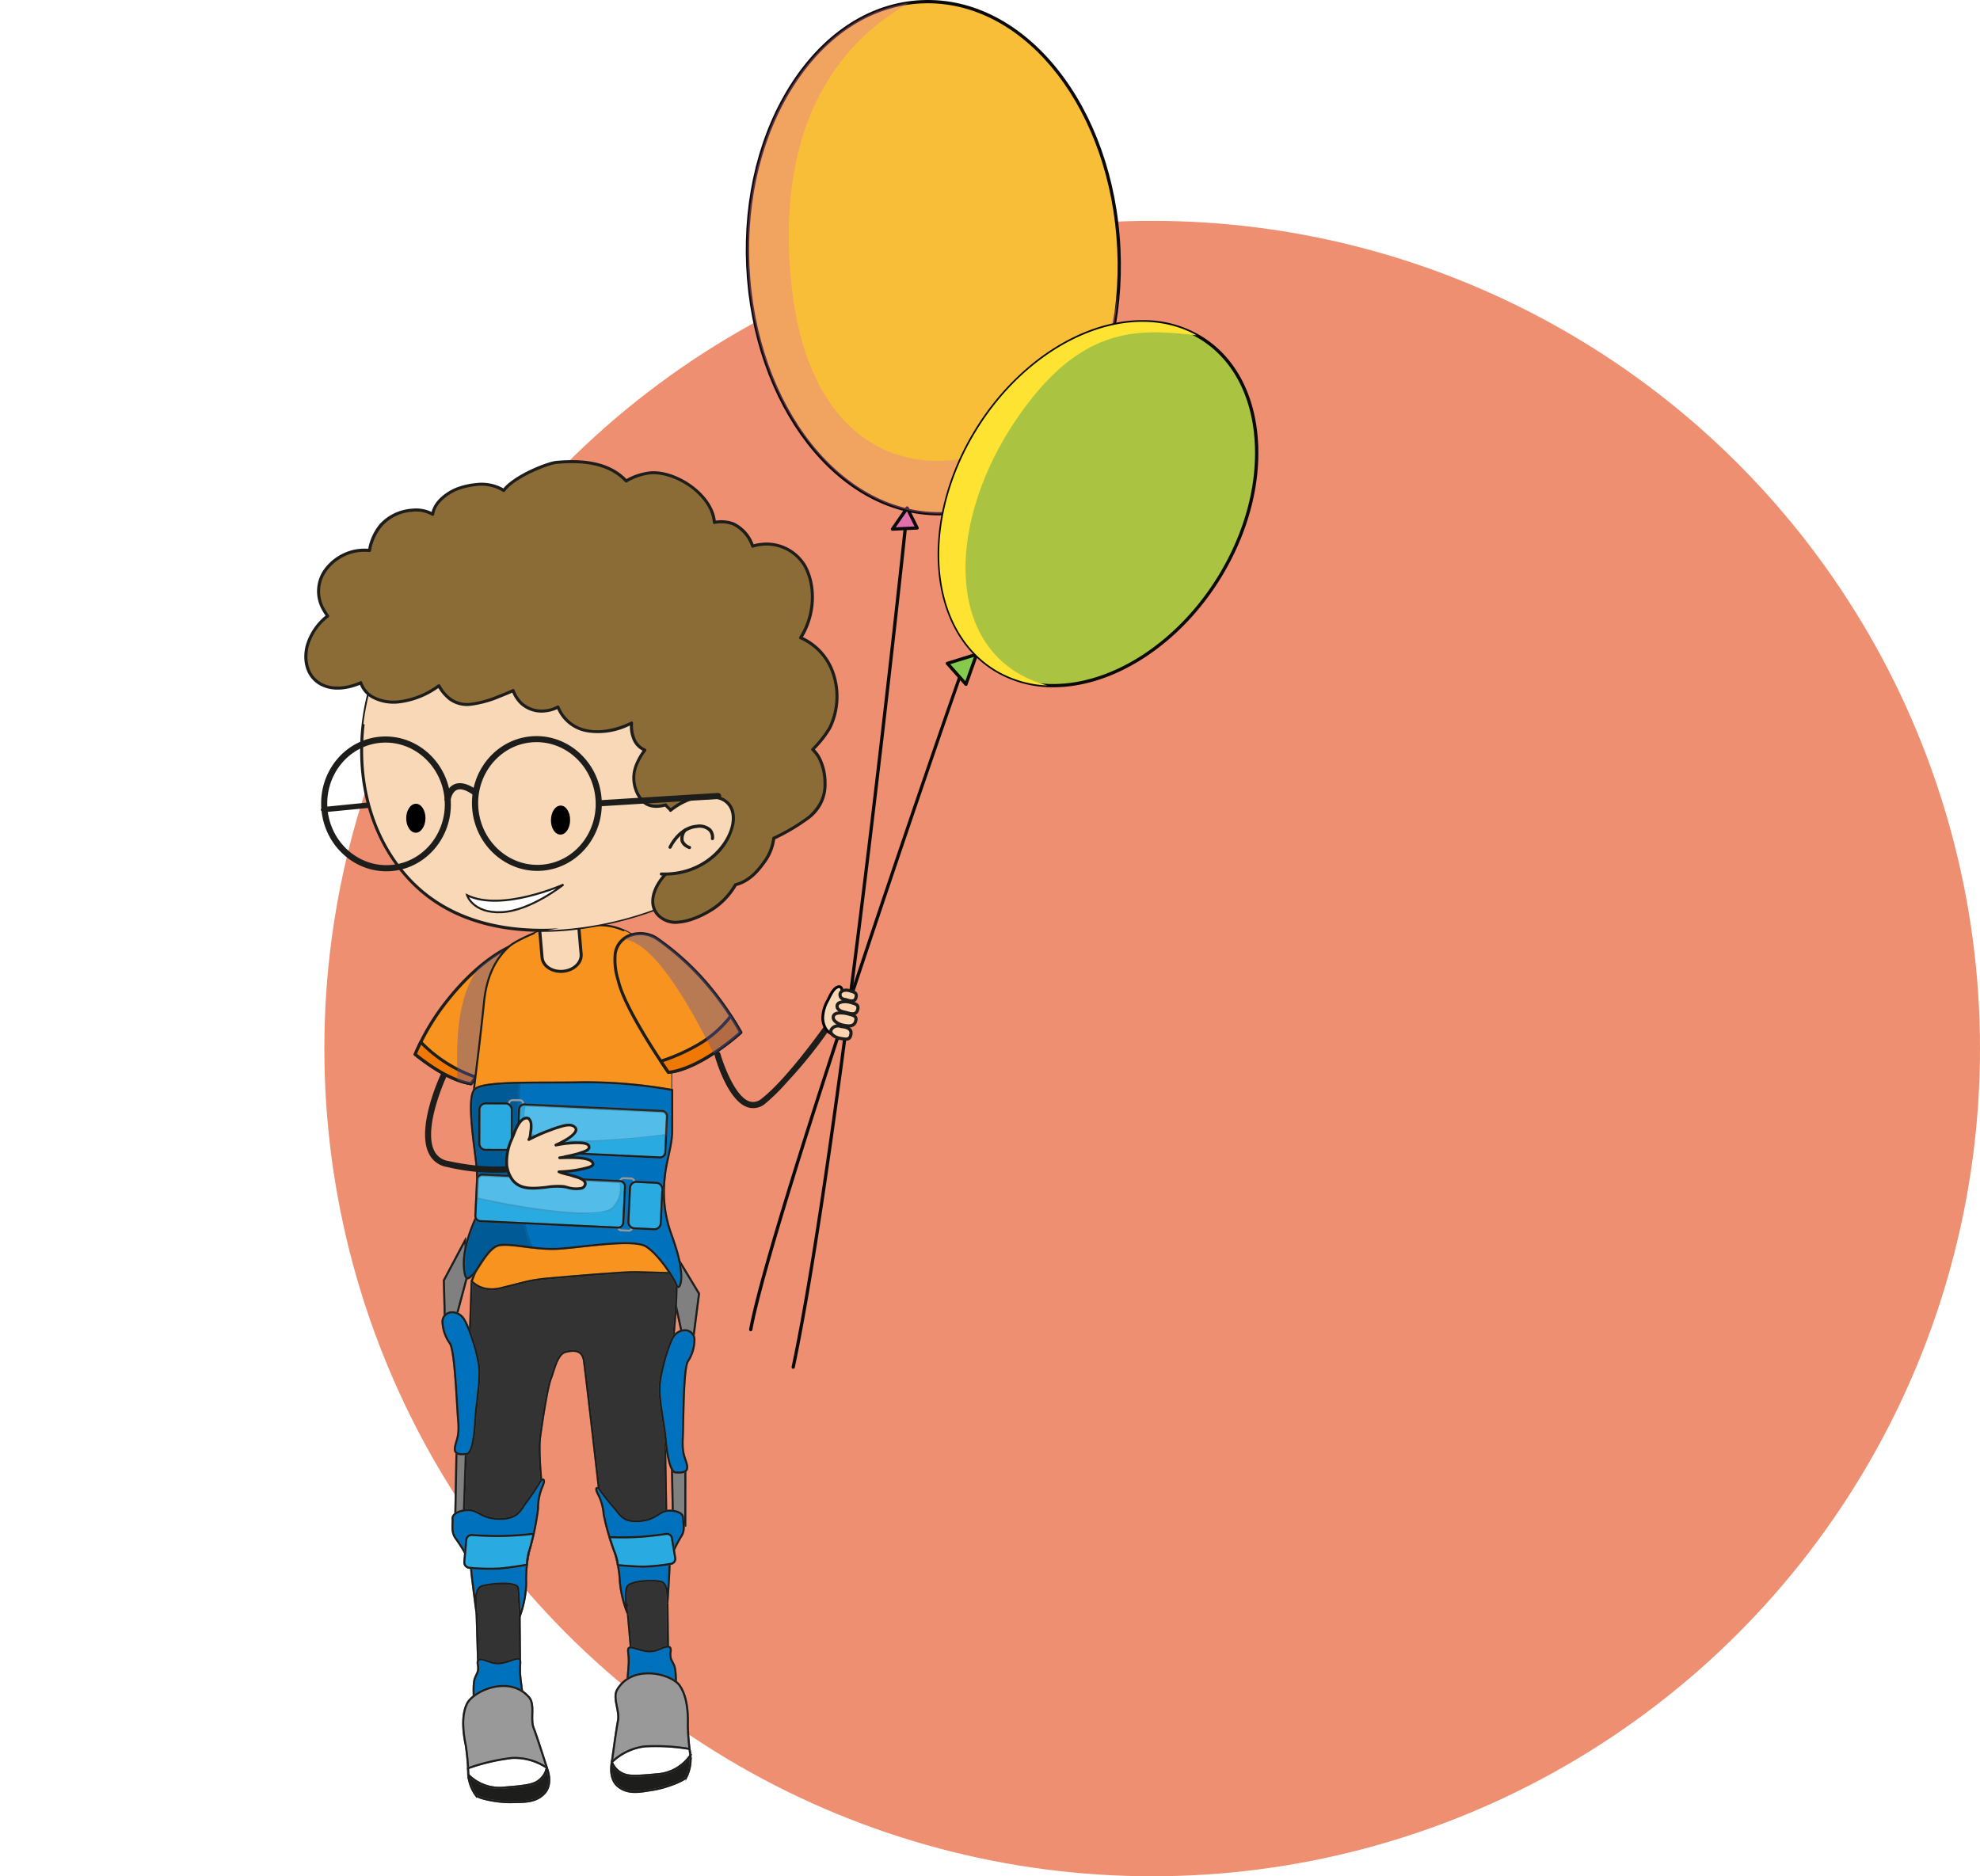 <?xml version="1.0" encoding="UTF-8"?>
<svg xmlns="http://www.w3.org/2000/svg" xmlns:xlink="http://www.w3.org/1999/xlink" width="497.5" height="471.5" viewBox="0 0 497.5 471.5">
  <defs>
    <clipPath id="clip-path">
      <rect id="Rechteck_3194" data-name="Rechteck 3194" width="128.788" height="343.964" fill="none"></rect>
    </clipPath>
    <clipPath id="clip-path-3">
      <rect id="Rechteck_3191" data-name="Rechteck 3191" width="93.165" height="128.362" fill="none"></rect>
    </clipPath>
    <clipPath id="clip-path-4">
      <rect id="Rechteck_3192" data-name="Rechteck 3192" width="64.652" height="91.371" fill="none"></rect>
    </clipPath>
    <clipPath id="clip-path-5">
      <rect id="Rechteck_2713" data-name="Rechteck 2713" width="20.351" height="33.461" fill="none"></rect>
    </clipPath>
    <clipPath id="clip-path-6">
      <rect id="Rechteck_2714" data-name="Rechteck 2714" width="32.214" height="82.002" fill="none"></rect>
    </clipPath>
    <clipPath id="clip-path-7">
      <rect id="Rechteck_2715" data-name="Rechteck 2715" width="108.638" height="106.663" fill="none"></rect>
    </clipPath>
    <clipPath id="clip-path-8">
      <rect id="Rechteck_2716" data-name="Rechteck 2716" width="22.327" height="18.681" fill="none"></rect>
    </clipPath>
    <clipPath id="clip-path-9">
      <rect id="Rechteck_2717" data-name="Rechteck 2717" width="18.609" height="48.684" fill="none" stroke="#707070" stroke-width="0.5"></rect>
    </clipPath>
    <clipPath id="clip-path-10">
      <rect id="Rechteck_2718" data-name="Rechteck 2718" width="35.837" height="10.709" fill="none" stroke="#707070" stroke-width="0.5"></rect>
    </clipPath>
    <clipPath id="clip-path-11">
      <rect id="Rechteck_2719" data-name="Rechteck 2719" width="36.206" height="11.859" fill="none" stroke="#707070" stroke-width="0.5"></rect>
    </clipPath>
    <clipPath id="clip-path-12">
      <rect id="Rechteck_2720" data-name="Rechteck 2720" width="27.252" height="31.628" fill="none"></rect>
    </clipPath>
  </defs>
  <g id="Gruppe_10204" data-name="Gruppe 10204" transform="translate(-1042.5 -1492.5)">
    <circle id="Ellipse_353" data-name="Ellipse 353" cx="208" cy="208" r="208" transform="translate(1124 1548)" fill="#ed8f70"></circle>
    <g id="Gruppe_8162" data-name="Gruppe 8162" transform="translate(22077 5254.633)">
      <g id="Gruppe_8156" data-name="Gruppe 8156" transform="translate(-654.497 32.867)">
        <g id="Gruppe_8153" data-name="Gruppe 8153" transform="translate(-20192.613 -3795)" clip-path="url(#clip-path)">
          <g id="Gruppe_8152" data-name="Gruppe 8152">
            <g id="Gruppe_8151" data-name="Gruppe 8151" clip-path="url(#clip-path)">
              <path id="Pfad_7489" data-name="Pfad 7489" d="M164.276,456.037a.392.392,0,0,0,.381-.324c11.743-55.361,28.37-212.226,28.38-212.886a.411.411,0,0,0-.417-.407.384.384,0,0,0-.416.407c0,.656-16.627,157.437-28.343,212.722a.405.405,0,0,0,.308.484,1.06,1.06,0,0,0,.109,0" transform="translate(-152.347 -112.074)" fill="#0a0a0a"></path>
              <path id="Pfad_7490" data-name="Pfad 7490" d="M65.086,67.25c1.657,35.52,23.866,63.354,49.619,62.172s45.269-30.93,43.622-66.445S134.458-.385,108.717.8,63.438,31.726,65.086,67.25" transform="translate(-64.579 -0.352)" fill="#f9be37"></path>
              <path id="Pfad_7491" data-name="Pfad 7491" d="M112.767,129.516c.534,0,1.06-.012,1.6-.036,12.587-.575,24.093-7.868,32.4-20.53,8.294-12.626,12.415-29.083,11.609-46.354C156.716,26.76,134.542-1.18,108.348.038c-12.594.575-24.1,7.867-32.424,20.529-8.284,12.627-12.4,29.078-11.6,46.345,1.63,35.108,22.907,62.6,48.44,62.6M109.943.82c25.088,0,46,27.149,47.616,61.817.8,17.1-3.278,33.383-11.472,45.861-8.166,12.436-19.45,19.593-31.752,20.164-25.76,1.158-47.536-26.4-49.184-61.786-.8-17.091,3.278-33.378,11.472-45.855C84.78,8.584,96.07,1.418,108.384.856,108.9.834,109.417.82,109.943.82" transform="translate(-64.227 0)" fill="#0a0a0a"></path>
              <path id="Pfad_7492" data-name="Pfad 7492" d="M163.136,237.436l2.51,5.016-6.194.282Z" transform="translate(-122.592 -109.771)" fill="#e270ad"></path>
              <path id="Pfad_7493" data-name="Pfad 7493" d="M159.1,242.794a.042.042,0,0,0,.018-.005l6.194-.285a.4.4,0,0,0,.344-.594l-2.507-5.014a.394.394,0,0,0-.328-.228.447.447,0,0,0-.38.176l-3.675,5.3a.414.414,0,0,0,.334.652m5.541-1.079-4.726.209,2.817-4.039Z" transform="translate(-122.243 -109.416)" fill="#0a0a0a"></path>
              <g id="Gruppe_8147" data-name="Gruppe 8147" transform="translate(0.41 0.744)" opacity="0.35" style="mix-blend-mode: multiply;isolation: isolate">
                <g id="Gruppe_8146" data-name="Gruppe 8146">
                  <g id="Gruppe_8145" data-name="Gruppe 8145" clip-path="url(#clip-path-3)">
                    <path id="Pfad_7494" data-name="Pfad 7494" d="M106.114,1.383C91.049,9.843,71.98,29.189,76.572,72.372c7.279,68.727,75.566,47.411,82.085,1.761-2.325,30.522-20.389,54.515-43.45,55.575-25.752,1.182-47.961-26.652-49.618-62.172C64,33.454,81.923,4.7,106.114,1.383" transform="translate(-65.492 -1.383)" fill="#e270ad"></path>
                  </g>
                </g>
              </g>
              <path id="Pfad_7495" data-name="Pfad 7495" d="M136.808,477.333A.422.422,0,0,0,137.2,477c5.123-28.175,53.42-166.992,53.746-167.473a.411.411,0,0,0-.681-.46c-.334.475-48.723,139.448-53.88,167.779a.405.405,0,0,0,.339.479.238.238,0,0,0,.089.01" transform="translate(-135.549 -142.803)" fill="#0a0a0a"></path>
              <path id="Pfad_7496" data-name="Pfad 7496" d="M10.176,177.614c-14.2,23.085-12.054,50.078,4.782,60.3s42-.236,56.2-23.317,12.054-50.078-4.789-60.287-42,.227-56.2,23.308" transform="translate(47.818 -69.527)" fill="#aac341"></path>
              <path id="Pfad_7497" data-name="Pfad 7497" d="M29.175,241.874c15.257-.046,31.732-10.811,41.948-27.426,6.909-11.239,10.214-23.745,9.31-35.221-.929-11.509-5.976-20.613-14.239-25.627a28,28,0,0,0-14.815-3.983c-15.265.046-31.738,10.812-41.947,27.423-14.3,23.246-12.09,50.545,4.918,60.857a28.01,28.01,0,0,0,14.825,3.977m22.207-91.433A27.159,27.159,0,0,1,65.765,154.3c8.037,4.865,12.944,13.746,13.836,25,.9,11.3-2.365,23.639-9.177,34.728C60.342,230.4,44.157,241.009,29.173,241.054a27.181,27.181,0,0,1-14.391-3.859c-16.618-10.073-18.707-36.862-4.653-59.722,10.064-16.377,26.258-26.987,41.252-27.032" transform="translate(48.208 -69.17)" fill="#0a0a0a"></path>
              <path id="Pfad_7498" data-name="Pfad 7498" d="M139.023,305.815l-2.666,7.514-4.671-5.242Z" transform="translate(-81.04 -141.384)" fill="#85ca4d"></path>
              <path id="Pfad_7499" data-name="Pfad 7499" d="M136,313.387c.027,0,.054,0,.082,0a.409.409,0,0,0,.306-.268l2.667-7.518a.405.405,0,0,0-.093-.422.417.417,0,0,0-.416-.107l-7.336,2.276a.43.43,0,0,0-.281.283.423.423,0,0,0,.092.383l4.671,5.242a.419.419,0,0,0,.308.134m2-7.291-2.154,6.087-3.779-4.244Z" transform="translate(-80.681 -141.029)" fill="#0a0a0a"></path>
              <g id="Gruppe_8150" data-name="Gruppe 8150" transform="translate(48.602 80.871)" style="mix-blend-mode: multiply;isolation: isolate">
                <g id="Gruppe_8149" data-name="Gruppe 8149">
                  <g id="Gruppe_8148" data-name="Gruppe 8148" clip-path="url(#clip-path-4)">
                    <path id="Pfad_7500" data-name="Pfad 7500" d="M38.283,177.622c13.938-22.669,38.435-33.122,55.26-23.833-13.379-1.467-26.846-2.605-41.629,16.147-21.9,27.767-23.193,64.382,4.11,71.841a27.334,27.334,0,0,1-12.959-3.858c-16.836-10.218-18.981-37.21-4.782-60.3" transform="translate(-28.891 -150.406)" fill="#ffe332"></path>
                  </g>
                </g>
              </g>
            </g>
          </g>
        </g>
        <path id="Pfad_5393" data-name="Pfad 5393" d="M80.043,340.441c-6.418,2.414-12.332,7.329-16.764,12.014a58.451,58.451,0,0,0-9.292,12.858c3.247,3.138,8.4,7.383,13.341,8.59,0,0,12.441-13.758,15.238-21.074a18.232,18.232,0,0,0,1.722-6.726,5.811,5.811,0,0,0-4.245-5.661" transform="matrix(0.996, -0.087, 0.087, 0.996, -20361.238, -3889.203)" fill="#f7931e"></path>
        <path id="Pfad_5394" data-name="Pfad 5394" d="M66.528,373.574c-4.993-1.218-10.072-5.4-13.538-8.7a.351.351,0,0,1-.034-.46A57.507,57.507,0,0,1,62.281,351.5c3.884-4.1,9.973-9.5,16.906-12.123a.335.335,0,0,1,.253,0,6.139,6.139,0,0,1,4.508,6.023,17.573,17.573,0,0,1-1.6,6.5l-.142.373c-2.8,7.3-14.789,20.614-15.3,21.173-.034.044-.11.077-.143.11a1.055,1.055,0,0,1-.23.023m-3.676-21.559a58.591,58.591,0,0,0-9.105,12.507c3.313,3.138,8.074,7.021,12.748,8.228,1.415-1.612,12.419-14.032,15-20.768l.154-.363a17.175,17.175,0,0,0,1.536-6.22,5.428,5.428,0,0,0-3.819-5.266c-6.78,2.59-12.726,7.888-16.511,11.881" transform="matrix(0.996, -0.087, 0.087, 0.996, -20360.469, -3888.565)" fill="#1d1d1b"></path>
        <path id="Pfad_5395" data-name="Pfad 5395" d="M55.677,402.309c-.593.976-1.164,1.932-1.69,2.94,3.247,3.138,8.4,7.383,13.341,8.59,0,0,.526-.6,1.371-1.535a35.143,35.143,0,0,1-13.022-9.994" transform="matrix(0.996, -0.087, 0.087, 0.996, -20364.719, -3928.988)" fill="#ef7904"></path>
        <path id="Pfad_5396" data-name="Pfad 5396" d="M66.528,413.525c-4.993-1.218-10.072-5.4-13.539-8.7a.351.351,0,0,1-.034-.461c.582-1.1,1.174-2.139,1.68-2.929a.321.321,0,0,1,.307-.187.326.326,0,0,1,.318.143,34.359,34.359,0,0,0,12.847,9.84.475.475,0,0,1,.263.264.429.429,0,0,1-.109.362c-.835.966-1.361,1.536-1.361,1.536-.034.044-.11.078-.143.11a1.052,1.052,0,0,1-.23.023M55,402.291c-.384.636-.823,1.393-1.25,2.183,3.313,3.138,8.074,7.021,12.747,8.228.165-.186.461-.527.856-.976A35.429,35.429,0,0,1,55,402.291" transform="matrix(0.996, -0.087, 0.087, 0.996, -20363.949, -3928.364)" fill="#1d1d1b"></path>
        <g id="Gruppe_6925" data-name="Gruppe 6925" transform="matrix(0.996, -0.087, 0.087, 0.996, -20267.871, -3555.63)" opacity="0.4" style="mix-blend-mode: multiply;isolation: isolate">
          <g id="Gruppe_6924" data-name="Gruppe 6924">
            <g id="Gruppe_6923" data-name="Gruppe 6923" clip-path="url(#clip-path-5)">
              <path id="Pfad_5397" data-name="Pfad 5397" d="M98.162,340.441a37.186,37.186,0,0,0-8.667,4.85c-5.935,7.263-6.856,17.849-7.438,27.34a17.738,17.738,0,0,0,3.39,1.272s12.441-13.758,15.238-21.074a18.232,18.232,0,0,0,1.722-6.726,5.811,5.811,0,0,0-4.245-5.661" transform="translate(-82.057 -340.441)" fill="#5755a1"></path>
            </g>
          </g>
        </g>
        <path id="Pfad_5398" data-name="Pfad 5398" d="M112.734,328.7c-1.931.581-6.363,2.007-8.009,3.214-4.388,3.193-6.593,8.064-7.625,13.484-2.94,15.4-5.2,24.12-4.729,24.34,0,0,25.163,16.033,49.135,7.311,0-4.607,3.878-21.459-2.749-41.087-1.536-4.508-7.065-6.791-9.906-7.164-2.535-.362-7.669-1.58-10.159-1.262a39.968,39.968,0,0,0-5.957,1.164" transform="matrix(0.996, -0.087, 0.087, 0.996, -20385.152, -3878.712)" fill="#f7931e" stroke="#1d1d1b" stroke-width="0.5"></path>
        <path id="Pfad_5399" data-name="Pfad 5399" d="M112.734,328.7c-1.931.581-6.363,2.007-8.009,3.214-4.388,3.193-6.593,8.064-7.625,13.484-2.94,15.4-5.2,24.12-4.729,24.34,0,0,25.163,16.033,49.135,7.311,0-4.607,3.878-21.459-2.749-41.087-1.536-4.508-7.065-6.791-9.906-7.164-2.535-.362-7.669-1.58-10.159-1.262A39.968,39.968,0,0,0,112.734,328.7Z" transform="matrix(0.996, -0.087, 0.087, 0.996, -20385.152, -3878.712)" fill="none"></path>
        <g id="Gruppe_6928" data-name="Gruppe 6928" transform="matrix(0.996, -0.087, 0.087, 0.996, -20246.32, -3562.462)" style="mix-blend-mode: multiply;isolation: isolate">
          <g id="Gruppe_6927" data-name="Gruppe 6927">
            <g id="Gruppe_6926" data-name="Gruppe 6926" clip-path="url(#clip-path-6)">
              <path id="Pfad_5400" data-name="Pfad 5400" d="M145.407,329.493c-.845,4.509.669,16.3,9,10.949,4.279-2.732,6.123-6.572,5.75-12.167-2.525-.461-5.574-1.032-7.318-.768a40.01,40.01,0,0,0-5.957,1.164c-.384.109-.91.284-1.469.471Z" transform="translate(-144.882 -327.121)" fill="#f7931e"></path>
              <path id="Pfad_5401" data-name="Pfad 5401" d="M145.407,329.493c-.845,4.509.669,16.3,9,10.949,4.279-2.732,6.123-6.572,5.75-12.167-2.525-.461-5.574-1.032-7.318-.768a40.01,40.01,0,0,0-5.957,1.164c-.384.109-.91.284-1.469.471Z" transform="translate(-144.882 -327.121)" fill="none"></path>
              <path id="Pfad_5402" data-name="Pfad 5402" d="M186.141,341.428a10.525,10.525,0,0,0-5.046-5.474c-7.263,8.086-4.367,23.577-5.08,33.451-1.041,15.1-5.189,30.345-10.3,44.893,6.955.219,15.968-29.139,23.177-31.784,0-4.607,3.878-21.459-2.749-41.087" transform="translate(-158.123 -332.617)" fill="#f7931e"></path>
              <path id="Pfad_5403" data-name="Pfad 5403" d="M186.141,341.428a10.525,10.525,0,0,0-5.046-5.474c-7.263,8.086-4.367,23.577-5.08,33.451-1.041,15.1-5.189,30.345-10.3,44.893,6.955.219,15.968-29.139,23.177-31.784C188.891,377.908,192.768,361.056,186.141,341.428Z" transform="translate(-158.123 -332.617)" fill="none"></path>
            </g>
          </g>
        </g>
        <path id="Pfad_5404" data-name="Pfad 5404" d="M154.555,321.735c-2.732,0-4.938-1.755-4.938-3.905v-13.8c0-2.14,2.206-3.885,4.938-3.885,2.7,0,4.893,1.745,4.893,3.885v13.8c0,2.15-2.194,3.905-4.893,3.905" transform="matrix(0.996, -0.087, 0.087, 0.996, -20420.469, -3857.91)" fill="#f9d8b7"></path>
        <path id="Pfad_5405" data-name="Pfad 5405" d="M148.536,317.132v-13.8c0-2.348,2.392-4.268,5.321-4.268s5.3,1.92,5.3,4.268v13.8c0,2.358-2.381,4.278-5.3,4.278s-5.321-1.92-5.321-4.278m.767-13.8v13.8c0,1.931,2.041,3.521,4.553,3.521s4.531-1.591,4.531-3.521v-13.8c0-1.954-2.029-3.511-4.531-3.511s-4.553,1.557-4.553,3.511" transform="matrix(0.996, -0.087, 0.087, 0.996, -20419.711, -3857.275)" fill="#1d1d1b"></path>
        <path id="Pfad_5406" data-name="Pfad 5406" d="M3.5,231.168h.021l14.943-.154c.6-.011,1.1-.318,1.1-.714-.034-.351-.495-.658-1.12-.658l-14.964.186c-.615,0-1.086.319-1.086.681.034.373.494.658,1.109.658" transform="matrix(0.996, -0.087, 0.087, 0.996, -20321.828, -3820.856)" fill="#1d1d1b"></path>
        <path id="Pfad_5407" data-name="Pfad 5407" d="M144.106,81.683a42.455,42.455,0,0,1-.867,9.775,53.282,53.282,0,0,1-6.319,16.347c-6.275,10.247-14.153,20.033-25.519,24.115-22.117,8.009-52.694,8.8-67.888-10.709C28.186,101.53,32.751,70.866,51.182,51.7c13.9-14.459,30.959-24.663,51.1-19.988a50.38,50.38,0,0,1,16.259,6.824c14.35,9.709,25.19,25.759,25.563,43.149" transform="matrix(0.996, -0.087, 0.087, 0.996, -20331.129, -3691.043)" fill="#f9d8b7"></path>
        <path id="Pfad_5408" data-name="Pfad 5408" d="M42.521,120.722c-14.976-19.222-11.6-49.974,7.668-70C63.935,36.409,77.54,29.464,91.726,29.464a44.313,44.313,0,0,1,9.961,1.174A51.306,51.306,0,0,1,118.078,37.5c15.48,10.488,25.321,27.12,25.7,43.478a41.751,41.751,0,0,1-.888,9.841,52.2,52.2,0,0,1-6.363,16.445c-5.5,9-13.351,19.88-25.694,24.323A89.713,89.713,0,0,1,81.215,136.9c-11.937,0-28.327-2.8-38.694-16.182m8.217-69.447C31.714,71,28.367,101.324,43.1,120.261c10.247,13.1,26.352,15.874,38.114,15.874a88.692,88.692,0,0,0,29.358-5.277c12.1-4.356,19.9-15.118,25.332-23.982a53.062,53.062,0,0,0,6.253-16.193,41.735,41.735,0,0,0,.867-9.7c-.4-16.094-10.116-32.5-25.388-42.853a49.964,49.964,0,0,0-16.149-6.758,42.4,42.4,0,0,0-9.764-1.13c-13.978,0-27.384,6.856-40.988,21.031" transform="matrix(0.996, -0.087, 0.087, 0.996, -20330.363, -3690.397)" fill="#1d1d1b"></path>
        <g id="Gruppe_6931" data-name="Gruppe 6931" transform="matrix(0.996, -0.087, 0.087, 0.996, -20293.121, -3663.687)" style="mix-blend-mode: multiply;isolation: isolate">
          <g id="Gruppe_6930" data-name="Gruppe 6930">
            <g id="Gruppe_6929" data-name="Gruppe 6929" clip-path="url(#clip-path-7)">
              <path id="Pfad_5409" data-name="Pfad 5409" d="M120.737,38.535a50.379,50.379,0,0,0-16.26-6.824c-20.143-4.675-37.2,5.529-51.1,19.988a61.215,61.215,0,0,0-15.7,29.687c5.212,2.666,14.022-1.13,18.6-3.433a1.2,1.2,0,0,1,1.722.691c2.754,8.295,10.5,5.771,16.753,3.6a1.167,1.167,0,0,1,1.427.8c1.327,4.871,4.97,4.893,8.953,3.983a1.2,1.2,0,0,1,1.437.822c2.008,5.365,6.6,4.783,10.214,8.119A13.111,13.111,0,0,1,100.528,103c1.636,7,2.348,15.556-1.129,22.15a23.128,23.128,0,0,1-16.621,11.531,35.555,35.555,0,0,1-3.6.373,85.822,85.822,0,0,0,34.415-5.134c11.366-4.082,19.243-13.868,25.519-24.115a53.282,53.282,0,0,0,6.319-16.347,42.473,42.473,0,0,0,.867-9.775c-.373-17.39-11.213-33.44-25.563-43.149" transform="translate(-37.675 -30.565)" fill="#f9d8b7"></path>
            </g>
          </g>
        </g>
        <path id="Pfad_5410" data-name="Pfad 5410" d="M130.719,73.544c5.025-8.656,2.5-18.98-5.309-23.2,3.873-4.98,5.134-12.275,2.643-17.86a11.213,11.213,0,0,0-12.517-6.133h-.143a9.649,9.649,0,0,0-4.411-6.034,9.347,9.347,0,0,0-4.608-.746c.11-6.922-8.3-13.571-14.745-13.8a15.331,15.331,0,0,0-6.44,1.513c-.186-.219-.373-.438-.538-.647-4.124-4.7-10.74-5.562-16.587-5.518-2.007,0-10.73,2.479-13.725,5.88C51.355,4.558,47.076,4.569,43.51,5.358c-2.588.56-5.968,2.426-7.1,4.926a4.482,4.482,0,0,0-.406,1.1c-3.292-2.5-9.918-1.69-13.133,1.536A13.167,13.167,0,0,0,19.4,19.062a12.85,12.85,0,0,0-3.183-.2A12.331,12.331,0,0,0,7.668,23.34a9.118,9.118,0,0,0-1.239,9.15,18.18,18.18,0,0,0,1.053,2.063,14.48,14.48,0,0,0-5.771,7.153c-1.317,3.851-.548,8.14,3.28,10.148,2.743,1.459,6.21,1.2,9.348.143a6.418,6.418,0,0,0,2.687,3.84c4.652,3.105,11.377,1.821,16.808-1.361a9.656,9.656,0,0,0,2.447,3.5c3.313,3.083,8.732,1.526,12.507.44,1.2-.362,2.358-.691,3.532-1.13a8.718,8.718,0,0,0,1.722,3.347c2.106,2.49,6.188,3.093,9.106,1.744A9.7,9.7,0,0,0,70.093,69a17.7,17.7,0,0,0,11.137-1.01,8.765,8.765,0,0,0,.109,3.653,5.363,5.363,0,0,0,2.633,3.423,16.41,16.41,0,0,0-2.535,3.708,8.681,8.681,0,0,0,.527,8.481c1.372,2.15,3.719,2.413,6.023,1.985a8.175,8.175,0,0,0,4.564,3.324,5.9,5.9,0,0,0,2.259.22,5.954,5.954,0,0,0-.2.79,14.432,14.432,0,0,0,1.317,8.535,21.216,21.216,0,0,0-8.5,3.653c-3.258,2.436-6.9,7.581-3.357,11.356,3.357,3.51,10.17,1,13.582-.856a18.09,18.09,0,0,0,6.067-5.486c3.269-.527,5.6-2.588,7.68-5.058a12.308,12.308,0,0,0,2.929-5.781,49.531,49.531,0,0,0,9.293-4.454,10.555,10.555,0,0,0,4.74-8.206,14.147,14.147,0,0,0-.9-6.429,8.516,8.516,0,0,0-1.448-2.283,25.267,25.267,0,0,0,4.706-5.024" transform="matrix(0.996, -0.087, 0.087, 0.996, -20308.148, -3673.969)" fill="#8b6c36"></path>
        <path id="Pfad_5411" data-name="Pfad 5411" d="M83.086,116.645a5.222,5.222,0,0,1-1.524-4.312c.263-3.1,2.82-6.012,4.937-7.581a21.234,21.234,0,0,1,8.14-3.632,14.5,14.5,0,0,1-1.119-8.338c.021-.109.054-.219.065-.318a5.936,5.936,0,0,1-1.865-.263,8.5,8.5,0,0,1-4.63-3.248c-2.853.472-4.982-.285-6.188-2.183a9.121,9.121,0,0,1-.527-8.854A15.994,15.994,0,0,1,82.67,74.45a5.5,5.5,0,0,1-2.4-3.445,8.1,8.1,0,0,1-.22-3.138,17.77,17.77,0,0,1-10.784.778,10,10,0,0,1-7.044-6.462,9.534,9.534,0,0,1-3.115.548,7.914,7.914,0,0,1-6.068-2.567,8.9,8.9,0,0,1-1.722-3.105c-.933.352-1.985.658-3.138,1.01l-.076.022a27.815,27.815,0,0,1-7.318,1.35,7.683,7.683,0,0,1-5.5-1.887,11.739,11.739,0,0,1-2.37-3.258,21.377,21.377,0,0,1-10.268,2.984,11.573,11.573,0,0,1-6.561-1.832,6.855,6.855,0,0,1-2.732-3.665c-3.511,1.086-6.835,1.01-9.282-.318C.465,49.589-.9,45.377.6,40.857A15.132,15.132,0,0,1,6.257,33.7a14.327,14.327,0,0,1-.889-1.787A9.511,9.511,0,0,1,6.63,22.392a12.7,12.7,0,0,1,8.82-4.63,13.381,13.381,0,0,1,2.951.132,13.674,13.674,0,0,1,3.457-5.968,12.121,12.121,0,0,1,8.3-3.116,9.167,9.167,0,0,1,4.926,1.251,2.655,2.655,0,0,1,.263-.658c1.206-2.59,4.586-4.542,7.362-5.124A18.841,18.841,0,0,1,46.872,3.8a11.165,11.165,0,0,1,6.692,1.931C56.877,2.4,65.281,0,67.344,0h.362C75.44,0,80.86,1.866,84.217,5.651c.11.153.253.285.363.428a15.705,15.705,0,0,1,6.352-1.4c6.538.219,14.865,6.911,15.1,13.768a9.482,9.482,0,0,1,4.433.823,9.756,9.756,0,0,1,4.52,5.935,11.951,11.951,0,0,1,2.161-.2,11.578,11.578,0,0,1,10.543,6.572c2.4,5.419,1.437,12.726-2.392,17.927a15.381,15.381,0,0,1,7.054,9.248,18.458,18.458,0,0,1-1.985,14.284,26.26,26.26,0,0,1-4.532,4.86,9.654,9.654,0,0,1,1.262,2.085,14.358,14.358,0,0,1,.932,6.626,10.741,10.741,0,0,1-4.893,8.448,51.194,51.194,0,0,1-9.2,4.476,12.884,12.884,0,0,1-2.962,5.738c-1.876,2.205-4.246,4.487-7.724,5.123a18.584,18.584,0,0,1-6.112,5.486c-1.173.636-5.243,2.666-9.05,2.666a6.418,6.418,0,0,1-4.993-1.9M114.9,26l-.142.022a.339.339,0,0,1-.417-.308,9.334,9.334,0,0,0-4.235-5.76,8.774,8.774,0,0,0-4.443-.714.284.284,0,0,1-.285-.1.369.369,0,0,1-.12-.3c.088-6.627-8.009-13.177-14.383-13.418a14.817,14.817,0,0,0-6.243,1.493.409.409,0,0,1-.46-.121c-.175-.208-.362-.438-.548-.636-3.193-3.621-8.4-5.4-15.919-5.4h-.362C65.4.769,56.779,3.248,53.9,6.5a.367.367,0,0,1-.538.065,10.136,10.136,0,0,0-6.495-2.019,18.564,18.564,0,0,0-4.038.483c-2.468.516-5.694,2.348-6.8,4.674a8.547,8.547,0,0,0-.363,1.065.433.433,0,0,1-.263.274.516.516,0,0,1-.34-.055,8.094,8.094,0,0,0-4.9-1.4,10.973,10.973,0,0,0-7.7,2.907,12.578,12.578,0,0,0-3.4,5.946.394.394,0,0,1-.449.285,13.263,13.263,0,0,0-3.094-.186,11.834,11.834,0,0,0-8.251,4.322A8.7,8.7,0,0,0,6.06,31.619c.329.713.659,1.393,1.032,2.03a.37.37,0,0,1-.11.526A13.923,13.923,0,0,0,1.342,41.1C.289,44.246.465,48.69,4.414,50.8c2.348,1.251,5.683,1.284,9.062.11a.566.566,0,0,1,.329,0,.353.353,0,0,1,.175.274A6.136,6.136,0,0,0,16.5,54.822a10.874,10.874,0,0,0,6.144,1.69A20.734,20.734,0,0,0,32.916,53.4a1.04,1.04,0,0,1,.329-.023c.11.023.165.122.241.242a9.168,9.168,0,0,0,2.325,3.347,6.994,6.994,0,0,0,4.97,1.733,26.3,26.3,0,0,0,7.076-1.361l.1-.011c1.306-.384,2.447-.735,3.478-1.13a.39.39,0,0,1,.329.033.4.4,0,0,1,.2.253,8.043,8.043,0,0,0,1.657,3.182A7.228,7.228,0,0,0,59.1,61.975a7.646,7.646,0,0,0,3.159-.669.455.455,0,0,1,.34,0,.527.527,0,0,1,.219.263,9.343,9.343,0,0,0,6.66,6.363c3.061.877,7.1.483,10.894-.988a.33.33,0,0,1,.373.022.5.5,0,0,1,.154.373,8.485,8.485,0,0,0,.132,3.488,4.753,4.753,0,0,0,2.414,3.193.326.326,0,0,1,.175.263.382.382,0,0,1-.066.329,15.82,15.82,0,0,0-2.523,3.632,8.361,8.361,0,0,0,.527,8.118c1.075,1.7,2.984,2.283,5.65,1.777a.361.361,0,0,1,.373.2,7.645,7.645,0,0,0,4.378,3.127,4.947,4.947,0,0,0,2.084.231.329.329,0,0,1,.352.141.363.363,0,0,1,.055.308l-.034.219c-.044.186-.109.4-.153.571a13.9,13.9,0,0,0,1.294,8.272.319.319,0,0,1,.011.34.408.408,0,0,1-.285.23,20.6,20.6,0,0,0-8.361,3.6c-2.139,1.581-4.366,4.356-4.63,7.021a4.778,4.778,0,0,0,1.328,3.741,5.957,5.957,0,0,0,4.454,1.635c3.642,0,7.559-1.953,8.668-2.577a17.748,17.748,0,0,0,5.924-5.343.3.3,0,0,1,.285-.165c3.313-.571,5.606-2.809,7.427-4.926a12.18,12.18,0,0,0,2.842-5.606.331.331,0,0,1,.242-.274,49.934,49.934,0,0,0,9.215-4.432c2.918-2.161,4.432-4.728,4.575-7.9a13.539,13.539,0,0,0-.867-6.253,8.194,8.194,0,0,0-1.4-2.183.533.533,0,0,1-.065-.274.289.289,0,0,1,.132-.264,28.106,28.106,0,0,0,4.641-4.926,17.68,17.68,0,0,0,1.92-13.691,14.554,14.554,0,0,0-7.076-8.985.566.566,0,0,1-.209-.274.589.589,0,0,1,.066-.308c3.9-5.014,4.948-12.2,2.622-17.487a10.841,10.841,0,0,0-9.874-6.144A11.154,11.154,0,0,0,114.9,26" transform="matrix(0.996, -0.087, 0.087, 0.996, -20307.367, -3673.317)" fill="#1d1d1b"></path>
        <path id="Pfad_5412" data-name="Pfad 5412" d="M233.445,264.607c15.853,1.887,24.246-14.559,16.138-17.773-6.407-2.513-12.431,2.029-12.431,2.029s-6.867,5.695-6.757,11.63c0,0-.044,2.3,1.524,3.2Z" transform="matrix(0.996, -0.087, 0.087, 0.996, -20469.367, -3818.596)" fill="#f9d8b7"></path>
        <g id="Gruppe_6934" data-name="Gruppe 6934" transform="matrix(0.996, -0.087, 0.087, 0.996, -20218.406, -3593.537)" style="mix-blend-mode: multiply;isolation: isolate">
          <g id="Gruppe_6933" data-name="Gruppe 6933">
            <g id="Gruppe_6932" data-name="Gruppe 6932" clip-path="url(#clip-path-8)">
              <path id="Pfad_5413" data-name="Pfad 5413" d="M233.445,264.607c15.853,1.887,24.246-14.559,16.138-17.773-6.407-2.513-12.431,2.029-12.431,2.029s-6.867,5.695-6.757,11.63c0,0-.044,2.3,1.524,3.2Z" transform="translate(-230.393 -246.076)" fill="#f9d8b7"></path>
            </g>
          </g>
        </g>
        <path id="Pfad_5414" data-name="Pfad 5414" d="M240.9,264.4a18.815,18.815,0,0,0,10.522-3.138,15.278,15.278,0,0,0,6.3-8.327c.877-3.4-.329-6.079-3.127-7.219-6.517-2.567-12.54,1.909-12.781,2.107a.407.407,0,0,0-.088.548.392.392,0,0,0,.537.044c.066-.022,5.936-4.377,12.046-1.964,2.424.944,3.412,3.292,2.655,6.287-1.262,5.057-8.107,12-18.585,10.74a.373.373,0,0,0-.417.329.363.363,0,0,0,.341.428,21.524,21.524,0,0,0,2.6.165" transform="matrix(0.996, -0.087, 0.087, 0.996, -20474.168, -3817.432)" fill="#1d1d1b"></path>
        <path id="Pfad_5415" data-name="Pfad 5415" d="M245.848,271.053a.373.373,0,0,1-.066-.493c.1-.188,2.776-4.861,7.45-4.861a4.384,4.384,0,0,1,3.543,1.328,3.139,3.139,0,0,1,.527,2.578.412.412,0,0,1-.449.3c-.253-.066-.4-.285-.308-.483a2.424,2.424,0,0,0-.438-1.887,3.45,3.45,0,0,0-2.875-1.009c-4.19,0-6.758,4.377-6.758,4.42a.454.454,0,0,1-.549.154s-.044-.023-.077-.044" transform="matrix(0.996, -0.087, 0.087, 0.996, -20480.328, -3830.353)" fill="#1d1d1b"></path>
        <path id="Pfad_5416" data-name="Pfad 5416" d="M255.407,272.129a2.7,2.7,0,0,1-.845-1.37,3.5,3.5,0,0,1,1.185-3.04.411.411,0,0,1,.57,0,.354.354,0,0,1,0,.538,2.743,2.743,0,0,0-.954,2.348,2.551,2.551,0,0,0,1.416,1.492.366.366,0,0,1,.24.493.389.389,0,0,1-.526.264,4.792,4.792,0,0,1-1.087-.725" transform="matrix(0.996, -0.087, 0.087, 0.996, -20486.09, -3831.083)" fill="#1d1d1b"></path>
        <path id="Pfad_5417" data-name="Pfad 5417" d="M66.987,237.432c-.208,2.007-1.437,3.534-2.765,3.412-1.306-.12-2.248-1.853-2.051-3.85.165-2,1.415-3.522,2.753-3.4,1.317.121,2.249,1.844,2.063,3.84" transform="matrix(0.996, -0.087, 0.087, 0.996, -20360.473, -3820.03)"></path>
        <path id="Pfad_5418" data-name="Pfad 5418" d="M169.092,247.65c-.186,2-1.414,3.532-2.731,3.389-1.328-.1-2.272-1.832-2.063-3.861.2-1.986,1.4-3.511,2.765-3.4,1.306.121,2.249,1.855,2.029,3.873" transform="matrix(0.996, -0.087, 0.087, 0.996, -20426.719, -3820.834)"></path>
        <path id="Pfad_5419" data-name="Pfad 5419" d="M2.8,200.987c0-9.369,7.285-16.961,16.282-16.961s16.313,7.592,16.313,16.961c0,9.324-7.318,16.939-16.313,16.939S2.8,210.312,2.8,200.987m1.537,0c0,8.48,6.615,15.4,14.745,15.4,8.162,0,14.789-6.923,14.789-15.4,0-8.514-6.627-15.426-14.789-15.426-8.13,0-14.745,6.911-14.745,15.426" transform="matrix(0.996, -0.087, 0.087, 0.996, -20319.52, -3791.499)" fill="#1d1d1b"></path>
        <path id="Pfad_5420" data-name="Pfad 5420" d="M109.384,210.011c0-9.336,7.329-16.95,16.325-16.95s16.3,7.615,16.3,16.95-7.318,16.939-16.3,16.939-16.325-7.591-16.325-16.939m1.558,0c0,8.5,6.626,15.426,14.766,15.426,8.174,0,14.767-6.922,14.767-15.426s-6.593-15.436-14.767-15.436c-8.14,0-14.766,6.945-14.766,15.436" transform="matrix(0.996, -0.087, 0.087, 0.996, -20388.57, -3791.313)" fill="#1d1d1b"></path>
        <path id="Pfad_5421" data-name="Pfad 5421" d="M91.206,226.344a.771.771,0,0,0,.757-.615s.449-1.9,1.766-2.348c.966-.329,2.326.186,3.906,1.558a.776.776,0,0,0,.988-1.2c-2.051-1.732-3.873-2.337-5.419-1.821-2.129.725-2.732,3.379-2.755,3.49a.735.735,0,0,0,.582.888Z" transform="matrix(0.996, -0.087, 0.087, 0.996, -20378, -3810.823)" fill="#1d1d1b"></path>
        <path id="Pfad_5422" data-name="Pfad 5422" d="M228.786,244.719a.755.755,0,0,0,.768-.757.787.787,0,0,0-.768-.78l-29.435-.756a.838.838,0,0,0-.833.734.811.811,0,0,0,.79.8l29.446.757Z" transform="matrix(0.996, -0.087, 0.087, 0.996, -20448.664, -3818.042)" fill="#1d1d1b"></path>
        <path id="Pfad_5423" data-name="Pfad 5423" d="M58.442,693.517l-2.836-.354-1.772,16.661H57.9Z" transform="matrix(0.996, -0.087, 0.087, 0.996, -20380.984, -4116.032)" fill="gray" stroke="#707070" stroke-width="0.5"></path>
        <path id="Pfad_5424" data-name="Pfad 5424" d="M58.442,693.517l-2.836-.354-1.772,16.661H57.9Z" transform="matrix(0.996, -0.087, 0.087, 0.996, -20380.984, -4116.032)" fill="none" stroke="#1d1d1b" stroke-miterlimit="10" stroke-width="0.5"></path>
        <path id="Pfad_5425" data-name="Pfad 5425" d="M208.314,716.662l-.98,14.757,3.013.663,1.363-15.42Z" transform="matrix(0.996, -0.087, 0.087, 0.996, -20481.016, -4122.508)" fill="gray" stroke="#707070" stroke-width="0.5"></path>
        <path id="Pfad_5426" data-name="Pfad 5426" d="M208.314,716.662l-.98,14.757,3.013.663,1.363-15.42Z" transform="matrix(0.996, -0.087, 0.087, 0.996, -20481.016, -4122.508)" fill="none" stroke="#1d1d1b" stroke-miterlimit="10" stroke-width="0.5"></path>
        <path id="Pfad_5427" data-name="Pfad 5427" d="M58.621,564.59l.607-9.874,6.2-9.554v8.29l-3.9,10.714Z" transform="matrix(0.996, -0.087, 0.087, 0.996, -20375.734, -4020.59)" fill="gray" stroke="#707070" stroke-width="0.5"></path>
        <path id="Pfad_5428" data-name="Pfad 5428" d="M58.621,564.59l.607-9.874,6.2-9.554v8.29l-3.9,10.714Z" transform="matrix(0.996, -0.087, 0.087, 0.996, -20375.734, -4020.59)" fill="none" stroke="#1d1d1b" stroke-miterlimit="10" stroke-width="0.5"></path>
        <path id="Pfad_5429" data-name="Pfad 5429" d="M221.777,568.114l5.047,10.3-2.3,10.534h-2.743l-2.1-16.792Z" transform="matrix(0.996, -0.087, 0.087, 0.996, -20480.598, -4026.288)" fill="gray" stroke="#707070" stroke-width="0.5"></path>
        <path id="Pfad_5430" data-name="Pfad 5430" d="M221.777,568.114l5.047,10.3-2.3,10.534h-2.743l-2.1-16.792Z" transform="matrix(0.996, -0.087, 0.087, 0.996, -20480.598, -4026.288)" fill="none" stroke="#1d1d1b" stroke-miterlimit="10" stroke-width="0.5"></path>
        <path id="Pfad_5431" data-name="Pfad 5431" d="M67.286,573.208l-6.952,57.278,1.175,13-.289,13.661-.709,12.407,10.347,2.8,1.325-17.011,8.179-30.8s-.076-7.539.671-10.859,2.874-12.182,3.937-14.309,2.127-6.026,4.254-6.381,4.254-.187,4.431,2.565.948,32.3.948,32.3l4.1,17.952.411,12.052v12.427l6.706,2.067,2.621-3.306,1.354-18.051,1.178-15.966,2-28.571,3.628-14.907s1.689-9.2,1.867-12.92a9.7,9.7,0,0,0-1.65-6.061Z" transform="matrix(0.996, -0.087, 0.087, 0.996, -20378.379, -4038.116)" fill="#333" stroke="#707070" stroke-width="0.5"></path>
        <path id="Pfad_5432" data-name="Pfad 5432" d="M67.286,573.208l-6.952,57.278,1.175,13-.289,13.661-.709,12.407,10.347,2.8,1.325-17.011,8.179-30.8s-.076-7.539.671-10.859,2.874-12.182,3.937-14.309,2.127-6.026,4.254-6.381,4.254-.187,4.431,2.565.948,32.3.948,32.3l4.1,17.952.411,12.052v12.427l6.706,2.067,2.621-3.306,1.354-18.051,1.178-15.966,2-28.571,3.628-14.907s1.689-9.2,1.867-12.92a9.7,9.7,0,0,0-1.65-6.061Z" transform="matrix(0.996, -0.087, 0.087, 0.996, -20378.379, -4038.116)" fill="none" stroke="#1d1d1b" stroke-miterlimit="10" stroke-width="0.5"></path>
        <path id="Pfad_5433" data-name="Pfad 5433" d="M85.106,538.846,79.945,549.2s2.088,3.115,7.05,2.406,7.09-1.418,12.052-1.418,19.5,0,22.333.354,10.214,1.168,10.214,1.168L125.1,535.378Z" transform="matrix(0.996, -0.087, 0.087, 0.996, -20388.898, -4013.098)" fill="#f7931e" stroke="#707070" stroke-width="0.5"></path>
        <path id="Pfad_5434" data-name="Pfad 5434" d="M85.106,538.846,79.945,549.2s2.088,3.115,7.05,2.406,7.09-1.418,12.052-1.418,19.5,0,22.333.354,10.214,1.168,10.214,1.168L125.1,535.378Z" transform="matrix(0.996, -0.087, 0.087, 0.996, -20388.898, -4013.098)" fill="none" stroke="#1d1d1b" stroke-miterlimit="10" stroke-width="0.5"></path>
        <path id="Pfad_5435" data-name="Pfad 5435" d="M131.343,441.88a125.191,125.191,0,0,0-22.333-3.9c-10.989-.709-24.1-2.481-26.941-.709S81.006,455,80.651,458.54s.709,7.444-1.418,11.344-3.9,8.153-3.9,12.053,1.063,2.481,2.127,1.772,4.254-6.381,7.09-6.735,8.508,1.772,13.825,2.127,19.851-1.063,23.042,1.418,6.381,8.862,6.735,10.28,1.418,0,1.418-2.836-.354-5.317-1.772-10.635a31.21,31.21,0,0,1-.177-14c.709-3.9,2.481-7.444,2.836-11.344s.886-10.1.886-10.1" transform="matrix(0.996, -0.087, 0.087, 0.996, -20380.371, -3949.778)" fill="#0071bc" stroke="#707070" stroke-width="0.5"></path>
        <path id="Pfad_5436" data-name="Pfad 5436" d="M131.343,441.88a125.191,125.191,0,0,0-22.333-3.9c-10.989-.709-24.1-2.481-26.941-.709S81.006,455,80.651,458.54s.709,7.444-1.418,11.344-3.9,8.153-3.9,12.053,1.063,2.481,2.127,1.772,4.254-6.381,7.09-6.735,8.508,1.772,13.825,2.127,19.851-1.063,23.042,1.418,6.381,8.862,6.735,10.28,1.418,0,1.418-2.836-.354-5.317-1.772-10.635a31.21,31.21,0,0,1-.177-14c.709-3.9,2.481-7.444,2.836-11.344S131.343,441.88,131.343,441.88Z" transform="matrix(0.996, -0.087, 0.087, 0.996, -20380.371, -3949.778)" fill="none" stroke="#1d1d1b" stroke-miterlimit="10" stroke-width="0.5"></path>
        <g id="Gruppe_6937" data-name="Gruppe 6937" transform="matrix(0.996, -0.087, 0.087, 0.996, -20267.625, -3521.788)" opacity="0.2">
          <g id="Gruppe_6936" data-name="Gruppe 6936">
            <g id="Gruppe_6935" data-name="Gruppe 6935" clip-path="url(#clip-path-9)">
              <path id="Pfad_5437" data-name="Pfad 5437" d="M93.223,436.744c-5.351-.356-9.667-.4-11.154.528-2.836,1.772-1.063,17.724-1.418,21.269s.709,7.444-1.418,11.344-3.9,8.153-3.9,12.052,1.063,2.481,2.127,1.772,4.254-6.381,7.09-6.735c1.837-.229,4.865.581,8.213,1.277-3.563-9.173-.489-32.5-.014-38.344a20.243,20.243,0,0,1,.473-3.163" transform="translate(-75.015 -436.189)" stroke="#707070" stroke-width="0.5"></path>
              <path id="Pfad_5438" data-name="Pfad 5438" d="M93.223,436.744c-5.351-.356-9.667-.4-11.154.528-2.836,1.772-1.063,17.724-1.418,21.269s.709,7.444-1.418,11.344-3.9,8.153-3.9,12.052,1.063,2.481,2.127,1.772,4.254-6.381,7.09-6.735c1.837-.229,4.865.581,8.213,1.277-3.563-9.173-.489-32.5-.014-38.344A20.243,20.243,0,0,1,93.223,436.744Z" transform="translate(-75.015 -436.189)" fill="none" stroke="#1d1d1b" stroke-miterlimit="10" stroke-width="0.5"></path>
            </g>
          </g>
        </g>
        <path id="Pfad_5439" data-name="Pfad 5439" d="M59.315,595.162a3.536,3.536,0,0,1,2.836,1.772c1.063,1.772,3.19,9.926,2.836,13.825s-1.772,9.217-2.127,12.052-1.418,8.153-2.836,8.153-3.19,0-2.836-1.772,1.418-2.481,1.418-6.735.709-17.37-.354-19.5a10,10,0,0,1-1.418-5.317,2.359,2.359,0,0,1,2.481-2.481" transform="matrix(0.996, -0.087, 0.087, 0.996, -20377.398, -4052.843)" fill="#0071bc" stroke="#707070" stroke-width="0.5"></path>
        <path id="Pfad_5440" data-name="Pfad 5440" d="M59.315,595.162a3.536,3.536,0,0,1,2.836,1.772c1.063,1.772,3.19,9.926,2.836,13.825s-1.772,9.217-2.127,12.052-1.418,8.153-2.836,8.153-3.19,0-2.836-1.772,1.418-2.481,1.418-6.735.709-17.37-.354-19.5a10,10,0,0,1-1.418-5.317A2.359,2.359,0,0,1,59.315,595.162Z" transform="matrix(0.996, -0.087, 0.087, 0.996, -20377.398, -4052.843)" fill="none" stroke="#1d1d1b" stroke-miterlimit="10" stroke-width="0.5"></path>
        <path id="Pfad_5441" data-name="Pfad 5441" d="M74.454,719.036a66.484,66.484,0,0,1-4.254,5.317c-1.418,1.418-2.127,3.9-6.735,3.545s-5.317-2.481-7.444-2.836-4.608.354-4.608,1.772-.709,3.19.354,4.963,3.19,5.672,3.19,8.153.378,10.569.378,10.569S55,744.81,57.281,744.33s8.909-.476,9.02,1.292c.091,1.458-.257,7.193-.257,7.193a25.61,25.61,0,0,0,2.384-8.256A31.631,31.631,0,0,1,70.2,735.7a61.628,61.628,0,0,0,2.833-9.571,13.9,13.9,0,0,1,1.418-5.114c.709-1.267,1.063-2.33,0-1.976" transform="matrix(0.996, -0.087, 0.087, 0.996, -20380.73, -4132.775)" fill="#0071bc" stroke="#707070" stroke-width="0.5"></path>
        <path id="Pfad_5442" data-name="Pfad 5442" d="M74.454,719.036a66.484,66.484,0,0,1-4.254,5.317c-1.418,1.418-2.127,3.9-6.735,3.545s-5.317-2.481-7.444-2.836-4.608.354-4.608,1.772-.709,3.19.354,4.963,3.19,5.672,3.19,8.153.378,10.569.378,10.569S55,744.81,57.281,744.33s8.909-.476,9.02,1.292c.091,1.458-.257,7.193-.257,7.193a25.61,25.61,0,0,0,2.384-8.256A31.631,31.631,0,0,1,70.2,735.7a61.628,61.628,0,0,0,2.833-9.571,13.9,13.9,0,0,1,1.418-5.114C75.163,719.745,75.517,718.682,74.454,719.036Z" transform="matrix(0.996, -0.087, 0.087, 0.996, -20380.73, -4132.775)" fill="none" stroke="#1d1d1b" stroke-miterlimit="10" stroke-width="0.5"></path>
        <path id="Pfad_5443" data-name="Pfad 5443" d="M57.606,843.58s-.354-1.418.709-1.418,2.674,1.418,4.7,1.418,4.292-1.063,4.934-.709.067,1.339,0,3.505.3,7.879.3,7.879-2.495-4.649-5.685-4.294a20.112,20.112,0,0,0-6.735,2.481s0-4.254.709-5.672,1.063-1.418,1.063-3.19" transform="matrix(0.996, -0.087, 0.087, 0.996, -20390.652, -4211.735)" fill="#0071bc" stroke="#707070" stroke-width="0.5"></path>
        <path id="Pfad_5444" data-name="Pfad 5444" d="M57.606,843.58s-.354-1.418.709-1.418,2.674,1.418,4.7,1.418,4.292-1.063,4.934-.709.067,1.339,0,3.505.3,7.879.3,7.879-2.495-4.649-5.685-4.294a20.112,20.112,0,0,0-6.735,2.481s0-4.254.709-5.672S57.606,845.352,57.606,843.58Z" transform="matrix(0.996, -0.087, 0.087, 0.996, -20390.652, -4211.735)" fill="none" stroke="#1d1d1b" stroke-miterlimit="10" stroke-width="0.5"></path>
        <path id="Pfad_5445" data-name="Pfad 5445" d="M175.69,845.091s.541-1.358-.513-1.5-2.839,1.047-4.852.775-4.112-1.629-4.795-1.363-.246,1.318-.469,3.474-1.353,7.767-1.353,7.767,3.1-4.273,6.209-3.494a20.113,20.113,0,0,1,6.342,3.36s.569-4.215.057-5.715-.864-1.548-.627-3.3" transform="matrix(0.996, -0.087, 0.087, 0.996, -20460.066, -4206.185)" fill="#0071bc" stroke="#707070" stroke-width="0.5"></path>
        <path id="Pfad_5446" data-name="Pfad 5446" d="M175.69,845.091s.541-1.358-.513-1.5-2.839,1.047-4.852.775-4.112-1.629-4.795-1.363-.246,1.318-.469,3.474-1.353,7.767-1.353,7.767,3.1-4.273,6.209-3.494a20.113,20.113,0,0,1,6.342,3.36s.569-4.215.057-5.715S175.452,846.848,175.69,845.091Z" transform="matrix(0.996, -0.087, 0.087, 0.996, -20460.066, -4206.185)" fill="none" stroke="#1d1d1b" stroke-miterlimit="10" stroke-width="0.5"></path>
        <path id="Pfad_5447" data-name="Pfad 5447" d="M58.408,754.888l-.946,5.421a1.377,1.377,0,0,0,1.123,1.6,53.061,53.061,0,0,0,7.5.85c3.19,0,6.986-.357,6.986-.357a12.933,12.933,0,0,1,.842-3.346c.68-1.614,1.508-4.264,1.508-4.264A81.573,81.573,0,0,1,66.8,754.6c-2.73-.228-5.314-.6-6.815-.839a1.378,1.378,0,0,0-1.574,1.125" transform="matrix(0.996, -0.087, 0.087, 0.996, -20386.711, -4154.788)" fill="#29abe2" stroke="#707070" stroke-width="0.5"></path>
        <path id="Pfad_5448" data-name="Pfad 5448" d="M58.408,754.888l-.946,5.421a1.377,1.377,0,0,0,1.123,1.6,53.061,53.061,0,0,0,7.5.85c3.19,0,6.986-.357,6.986-.357a12.933,12.933,0,0,1,.842-3.346c.68-1.614,1.508-4.264,1.508-4.264A81.573,81.573,0,0,1,66.8,754.6c-2.73-.228-5.314-.6-6.815-.839A1.378,1.378,0,0,0,58.408,754.888Z" transform="matrix(0.996, -0.087, 0.087, 0.996, -20386.711, -4154.788)" fill="none" stroke="#1d1d1b" stroke-miterlimit="10" stroke-width="0.5"></path>
        <path id="Pfad_5449" data-name="Pfad 5449" d="M155.836,728.343a61.31,61.31,0,0,0,3.428,5.259c1.174,1.428,1.6,3.768,5.863,3.854s5.1-1.8,7.084-1.937,4.2.737,4.07,2.038.365,2.99-.769,4.522-3.434,4.919-3.655,7.2-1.363,9.4-1.363,9.4.893-4.948-1.16-5.592-7.289-.826-8.391.38-.7,6.638-.7,6.638a28.56,28.56,0,0,1-1.157-7.8,29.138,29.138,0,0,0-.837-8.29,56.808,56.808,0,0,1-1.745-9.035,12.814,12.814,0,0,0-.844-4.818c-.537-1.226-.767-2.233.177-1.813" transform="matrix(0.996, -0.087, 0.087, 0.996, -20448.137, -4132.891)" fill="#0071bc" stroke="#707070" stroke-width="0.5"></path>
        <path id="Pfad_5450" data-name="Pfad 5450" d="M155.836,728.343a61.31,61.31,0,0,0,3.428,5.259c1.174,1.428,1.6,3.768,5.863,3.854s5.1-1.8,7.084-1.937,4.2.737,4.07,2.038.365,2.99-.769,4.522-3.434,4.919-3.655,7.2-1.363,9.4-1.363,9.4.893-4.948-1.16-5.592-7.289-.826-8.391.38-.7,6.638-.7,6.638a28.56,28.56,0,0,1-1.157-7.8,29.138,29.138,0,0,0-.837-8.29,56.808,56.808,0,0,1-1.745-9.035,12.814,12.814,0,0,0-.844-4.818C155.122,728.93,154.892,727.923,155.836,728.343Z" transform="matrix(0.996, -0.087, 0.087, 0.996, -20448.137, -4132.891)" fill="none" stroke="#1d1d1b" stroke-miterlimit="10" stroke-width="0.5"></path>
        <path id="Pfad_5451" data-name="Pfad 5451" d="M177.21,765.336l.384,5.058a1.27,1.27,0,0,1-1.173,1.365,48.95,48.95,0,0,1-6.961.109c-2.927-.285-6.379-.951-6.379-.951a11.91,11.91,0,0,0-.474-3.146c-.479-1.542-1-4.047-1-4.047a75.256,75.256,0,0,0,7.932.6c2.525.035,4.93-.077,6.328-.162a1.271,1.271,0,0,1,1.343,1.173" transform="matrix(0.996, -0.087, 0.087, 0.996, -20454.258, -4155.344)" fill="#29abe2" stroke="#707070" stroke-width="0.5"></path>
        <path id="Pfad_5452" data-name="Pfad 5452" d="M177.21,765.336l.384,5.058a1.27,1.27,0,0,1-1.173,1.365,48.95,48.95,0,0,1-6.961.109c-2.927-.285-6.379-.951-6.379-.951a11.91,11.91,0,0,0-.474-3.146c-.479-1.542-1-4.047-1-4.047a75.256,75.256,0,0,0,7.932.6c2.525.035,4.93-.077,6.328-.162A1.271,1.271,0,0,1,177.21,765.336Z" transform="matrix(0.996, -0.087, 0.087, 0.996, -20454.258, -4155.344)" fill="none" stroke="#1d1d1b" stroke-miterlimit="10" stroke-width="0.5"></path>
        <path id="Pfad_5453" data-name="Pfad 5453" d="M117.035,462.224l-1.877-.168a.83.83,0,0,1-.753-.9l1.022-11.41a.831.831,0,0,1,.9-.753l1.877.168a.83.83,0,0,1,.753.9l-1.022,11.409A.83.83,0,0,1,117.035,462.224Z" transform="matrix(0.996, -0.087, 0.087, 0.996, -20406.195, -3955.606)" fill="none" stroke="#999" stroke-miterlimit="10" stroke-width="0.5"></path>
        <path id="Pfad_5454" data-name="Pfad 5454" d="M189.281,524.209l-1.867-.252a.83.83,0,0,1-.711-.934l1.534-11.352a.831.831,0,0,1,.934-.712l1.867.252a.83.83,0,0,1,.711.934L190.215,523.5A.83.83,0,0,1,189.281,524.209Z" transform="matrix(0.996, -0.087, 0.087, 0.996, -20456.172, -3991.385)" fill="none" stroke="#999" stroke-miterlimit="10" stroke-width="0.5"></path>
        <path id="Pfad_5455" data-name="Pfad 5455" d="M100.179,461.687l-4.924-.441A1.6,1.6,0,0,1,93.8,459.5l.758-8.454a1.6,1.6,0,0,1,1.742-1.455l4.924.441a1.6,1.6,0,0,1,1.455,1.742l-.758,8.455a1.6,1.6,0,0,1-1.742,1.455" transform="matrix(0.996, -0.087, 0.087, 0.996, -20392.977, -3957.151)" fill="#29abe2" stroke="#707070" stroke-width="0.5"></path>
        <path id="Pfad_5456" data-name="Pfad 5456" d="M100.179,461.687l-4.924-.441A1.6,1.6,0,0,1,93.8,459.5l.758-8.454a1.6,1.6,0,0,1,1.742-1.455l4.924.441a1.6,1.6,0,0,1,1.455,1.742l-.758,8.455A1.6,1.6,0,0,1,100.179,461.687Z" transform="matrix(0.996, -0.087, 0.087, 0.996, -20392.977, -3957.151)" fill="none" stroke="#1d1d1b" stroke-miterlimit="10" stroke-width="0.5"></path>
        <path id="Pfad_5457" data-name="Pfad 5457" d="M200.582,526.6l-4.9-.662a1.605,1.605,0,0,1-1.375-1.805l1.137-8.412a1.6,1.6,0,0,1,1.805-1.375l4.9.662a1.6,1.6,0,0,1,1.375,1.805l-1.136,8.412a1.6,1.6,0,0,1-1.805,1.375" transform="matrix(0.996, -0.087, 0.087, 0.996, -20461.246, -3993.134)" fill="#29abe2" stroke="#707070" stroke-width="0.5"></path>
        <path id="Pfad_5458" data-name="Pfad 5458" d="M200.582,526.6l-4.9-.662a1.605,1.605,0,0,1-1.375-1.805l1.137-8.412a1.6,1.6,0,0,1,1.805-1.375l4.9.662a1.6,1.6,0,0,1,1.375,1.805l-1.136,8.412A1.6,1.6,0,0,1,200.582,526.6Z" transform="matrix(0.996, -0.087, 0.087, 0.996, -20461.246, -3993.134)" fill="none" stroke="#1d1d1b" stroke-miterlimit="10" stroke-width="0.5"></path>
        <path id="Pfad_5459" data-name="Pfad 5459" d="M155.982,468.98,121.7,464.348a1.312,1.312,0,0,1-1.125-1.476l1.215-8.992a1.312,1.312,0,0,1,1.476-1.124l34.285,4.632a1.312,1.312,0,0,1,1.124,1.476l-1.215,8.993a1.312,1.312,0,0,1-1.476,1.124" transform="matrix(0.996, -0.087, 0.087, 0.996, -20410.367, -3957.675)" fill="#29abe2" stroke="#707070" stroke-width="0.5"></path>
        <path id="Pfad_5460" data-name="Pfad 5460" d="M155.982,468.98,121.7,464.348a1.312,1.312,0,0,1-1.125-1.476l1.215-8.992a1.312,1.312,0,0,1,1.476-1.124l34.285,4.632a1.312,1.312,0,0,1,1.124,1.476l-1.215,8.993A1.312,1.312,0,0,1,155.982,468.98Z" transform="matrix(0.996, -0.087, 0.087, 0.996, -20410.367, -3957.675)" fill="none" stroke="#1d1d1b" stroke-miterlimit="10" stroke-width="0.5"></path>
        <path id="Pfad_5461" data-name="Pfad 5461" d="M121.982,515.98,87.7,511.348a1.312,1.312,0,0,1-1.125-1.476l1.215-8.993a1.312,1.312,0,0,1,1.476-1.124l34.285,4.632a1.312,1.312,0,0,1,1.124,1.476l-1.215,8.993a1.312,1.312,0,0,1-1.476,1.124" transform="matrix(0.996, -0.087, 0.087, 0.996, -20391.148, -3989.811)" fill="#29abe2" stroke="#707070" stroke-width="0.5"></path>
        <path id="Pfad_5462" data-name="Pfad 5462" d="M121.982,515.98,87.7,511.348a1.312,1.312,0,0,1-1.125-1.476l1.215-8.993a1.312,1.312,0,0,1,1.476-1.124l34.285,4.632a1.312,1.312,0,0,1,1.124,1.476l-1.215,8.993A1.312,1.312,0,0,1,121.982,515.98Z" transform="matrix(0.996, -0.087, 0.087, 0.996, -20391.148, -3989.811)" fill="none" stroke="#1d1d1b" stroke-miterlimit="10" stroke-width="0.5"></path>
        <path id="Pfad_5463" data-name="Pfad 5463" d="M213.578,622.2a3.536,3.536,0,0,0-3.048,1.377c-1.291,1.614-4.491,9.409-4.661,13.321s.522,9.371.494,12.229.313,8.269,1.719,8.459,3.162.427,3.048-1.377-1.073-2.649-.5-6.864,1.623-17.308,2.961-19.274A10.006,10.006,0,0,0,215.7,625a2.359,2.359,0,0,0-2.127-2.791" transform="matrix(0.996, -0.087, 0.087, 0.996, -20474.742, -4061.842)" fill="#0071bc" stroke="#707070" stroke-width="0.5"></path>
        <path id="Pfad_5464" data-name="Pfad 5464" d="M213.578,622.2a3.536,3.536,0,0,0-3.048,1.377c-1.291,1.614-4.491,9.409-4.661,13.321s.522,9.371.494,12.229.313,8.269,1.719,8.459,3.162.427,3.048-1.377-1.073-2.649-.5-6.864,1.623-17.308,2.961-19.274A10.006,10.006,0,0,0,215.7,625,2.359,2.359,0,0,0,213.578,622.2Z" transform="matrix(0.996, -0.087, 0.087, 0.996, -20474.742, -4061.842)" fill="none" stroke="#1d1d1b" stroke-miterlimit="10" stroke-width="0.5"></path>
        <g id="Gruppe_6940" data-name="Gruppe 6940" transform="matrix(0.996, -0.087, 0.087, 0.996, -20248.695, -3517.166)" opacity="0.2">
          <g id="Gruppe_6939" data-name="Gruppe 6939">
            <g id="Gruppe_6938" data-name="Gruppe 6938" clip-path="url(#clip-path-10)">
              <path id="Pfad_5465" data-name="Pfad 5465" d="M127.595,460.005c2.481,4.36,26.06,4.173,34.011,3.741l.1-.005.608-4.487a1.152,1.152,0,0,0-1.019-1.382l-34.213-4.622a7.341,7.341,0,0,0,.513,6.756" transform="translate(-126.492 -453.249)" fill="#fff" stroke="#707070" stroke-width="0.5"></path>
            </g>
          </g>
        </g>
        <g id="Gruppe_6943" data-name="Gruppe 6943" transform="matrix(0.996, -0.087, 0.087, 0.996, -20260.551, -3499.404)" opacity="0.2">
          <g id="Gruppe_6942" data-name="Gruppe 6942">
            <g id="Gruppe_6941" data-name="Gruppe 6941" clip-path="url(#clip-path-11)">
              <path id="Pfad_5466" data-name="Pfad 5466" d="M122.726,511.038c-3.524,3.57-26.252-2.706-33.822-5.18l-.1-.032.573-4.491a1.151,1.151,0,0,1,1.342-1.072l34.206,4.622a6.87,6.87,0,0,1-2.2,6.152" transform="translate(-88.808 -500.252)" fill="#fff" stroke="#707070" stroke-width="0.5"></path>
            </g>
          </g>
        </g>
        <path id="Pfad_5467" data-name="Pfad 5467" d="M75.667,451.72a52.837,52.837,0,0,1-15.019-2.688,6.106,6.106,0,0,1-4.169-3.751c-2.643-6.671,4.378-19,4.685-19.507a.737.737,0,0,1,1.064-.274.761.761,0,0,1,.275,1.032c-.089.131-6.967,12.189-4.619,18.19a4.723,4.723,0,0,0,3.215,2.841c9.709,3.006,15.436,2.578,15.524,2.578a.756.756,0,0,1,.8.712.8.8,0,0,1-.7.823,6.848,6.848,0,0,1-1.054.044" transform="matrix(0.996, -0.087, 0.087, 0.996, -20367.238, -3943.716)" fill="#1d1d1b"></path>
        <path id="Pfad_5468" data-name="Pfad 5468" d="M125.287,473.173a6.7,6.7,0,0,0,1.685-.187c.632-.059,1.241-.141,1.884-.223.842-.14,1.685-.292,2.492-.5.467-.14,1.415-.4,1.567-.971.235-1.183-1.883-1.347-2.585-1.451a28.658,28.658,0,0,0-5.709.1c2.9-1,6.352-2.748,5.124-4.106-.972-1.088-2.855-.562-4.083-.316a20.7,20.7,0,0,0-2.329.621l-.21.057a40.733,40.733,0,0,0-5.16,1.779c.28-.14.562-1.544.643-1.814a10.051,10.051,0,0,0,.258-1.813c.046-.819-.14-1.966-1.229-1.8-1.871.246-3.17,3.509-3.919,4.948a13.37,13.37,0,0,0-1.8,6.436,7.841,7.841,0,0,0,1.1,3.779c2.6,4.06,8.8,1.86,12.718,2.819,1.205.269,4.224,1.6,5.16.258,1.169-1.557-2.118-2.515-2.9-2.855-.924-.362-1.92-.643-2.808-1.088a1.08,1.08,0,0,1-.374-.175c1.743.2,8.541-.012,8.669-1.077.257-1.907-5.264-2.234-8.19-2.421" transform="matrix(0.996, -0.087, 0.087, 0.996, -20405.355, -3964.458)" fill="#f9d8b7"></path>
        <path id="Pfad_5469" data-name="Pfad 5469" d="M129.545,480.97a7.653,7.653,0,0,1-3.744-.55c-.3-.094-.585-.175-.806-.222a16.276,16.276,0,0,0-4.376-.257c-3.3.069-6.715.163-8.587-2.738a8.338,8.338,0,0,1-1.147-3.908,13.675,13.675,0,0,1,1.849-6.622c.117-.211.223-.434.351-.7.82-1.686,2.072-4.212,3.827-4.47a1.391,1.391,0,0,1,1.1.316,2.566,2.566,0,0,1,.538,1.861,7.053,7.053,0,0,1-.281,1.883l-.069.2c-.071.351-.14.643-.187.865a39.8,39.8,0,0,1,4.223-1.415l.128-.024c.046-.023.152-.035.223-.059a20.668,20.668,0,0,1,2.352-.619l.409-.071c1.252-.269,3-.62,3.99.527a1.137,1.137,0,0,1,.327,1.076c-.257,1.041-1.965,2.035-3.51,2.727a16.618,16.618,0,0,1,3.569.082h.2c.761.105,1.989.245,2.469.96a.987.987,0,0,1,.163.889c-.175.761-1.134,1.053-1.719,1.194l-.351.093c-.738.187-1.475.3-2.235.445l-.163.024c2.246.234,4.083.678,4.785,1.52a1.346,1.346,0,0,1,.317,1.006c-.118.375-.5.656-1.346.9a27.29,27.29,0,0,1-5.8.527l.211.094a11.757,11.757,0,0,1,1.193.444,2.427,2.427,0,0,1,.362.116c.925.351,2.644,1.006,2.984,2.084a1.326,1.326,0,0,1-.258,1.181,1.763,1.763,0,0,1-.984.643m-12.729-18.742c-1.309.374-2.386,2.574-3.089,4.047-.163.257-.28.515-.386.714a13.232,13.232,0,0,0-1.755,6.272,7.543,7.543,0,0,0,1.041,3.555c1.627,2.563,4.867,2.492,7.991,2.457a17.1,17.1,0,0,1,4.563.211c.222.069.526.175.818.292a7.2,7.2,0,0,0,3.37.515.93.93,0,0,0,.6-.351c.211-.317.187-.491.14-.621-.222-.725-1.86-1.322-2.562-1.579-.152-.083-.281-.118-.363-.164a10.558,10.558,0,0,0-1.182-.421c-.549-.211-1.111-.4-1.672-.655a1.672,1.672,0,0,0-.327-.164.369.369,0,0,1-.2-.422.413.413,0,0,1,.374-.246,29.678,29.678,0,0,0,7.476-.467c.726-.2.831-.351.831-.351a.468.468,0,0,0-.129-.422c-.96-1.217-5.733-1.451-7.768-1.556a.378.378,0,0,1-.3-.374.348.348,0,0,1,.351-.328,7.138,7.138,0,0,0,1.076-.081,2.286,2.286,0,0,1,.562-.106c.631-.058,1.252-.14,1.837-.234a16.233,16.233,0,0,0,2.224-.457l.234-.035c.445-.141,1.24-.363,1.323-.726a.416.416,0,0,0-.071-.327c-.28-.434-1.451-.6-1.966-.655l-.234-.035a27.137,27.137,0,0,0-5.64.094.294.294,0,0,1-.339-.282.3.3,0,0,1,.2-.4c2.89-1.006,4.937-2.2,5.148-3.054a.465.465,0,0,0-.14-.491c-.761-.808-2.27-.5-3.393-.28l-.387.094a21.551,21.551,0,0,0-2.3.585,1.29,1.29,0,0,0-.246.059l-.128.035a47.454,47.454,0,0,0-4.961,1.732.347.347,0,0,1-.457-.187.413.413,0,0,1,.176-.468,4.311,4.311,0,0,0,.386-1.346l.047-.223a8.325,8.325,0,0,0,.281-1.719,1.717,1.717,0,0,0-.328-1.323.556.556,0,0,0-.538-.128Z" transform="matrix(0.996, -0.087, 0.087, 0.996, -20404.633, -3963.845)" fill="#1d1d1b"></path>
        <path id="Pfad_5470" data-name="Pfad 5470" d="M18.438,0A115.456,115.456,0,0,0,.686,1.064a.747.747,0,0,0-.68.845.718.718,0,0,0,.822.68c.329-.021,16.94-2.095,25.213-.614a3.19,3.19,0,0,1,2.556,1.8c1.5,3.423-2.392,10.839-4,13.417a.754.754,0,1,0,1.262.823c.274-.407,6.32-9.962,4.147-14.855A4.624,4.624,0,0,0,26.316.451,51.363,51.363,0,0,0,18.438,0" transform="translate(-20169.75 -3536.945) rotate(132)" fill="#1d1d1b"></path>
        <path id="Pfad_5471" data-name="Pfad 5471" d="M209.971,339.641a7.321,7.321,0,0,1,2.019,1.229,66.174,66.174,0,0,1,10.928,11.695,77.183,77.183,0,0,1,7.811,13.473s-10.576,8.206-18.958,8.436c0,0-9.271-16.028-10.511-23.763a18.716,18.716,0,0,1-.263-6.934c.944-4.3,5.409-5.595,8.974-4.136" transform="matrix(0.996, -0.087, 0.087, 0.996, -20455.547, -3880.062)" fill="#f7931e"></path>
        <path id="Pfad_5472" data-name="Pfad 5472" d="M211.063,374.153a.351.351,0,0,1-.329-.187c-.4-.658-9.325-16.171-10.543-23.883l-.076-.428a17,17,0,0,1-.186-6.66,6.034,6.034,0,0,1,4.7-4.805,8.019,8.019,0,0,1,4.794.406,6.86,6.86,0,0,1,2.118,1.294,66.955,66.955,0,0,1,11,11.772,77.969,77.969,0,0,1,7.844,13.516.354.354,0,0,1-.1.472c-.065.076-8.1,6.209-15.666,8.02a16.828,16.828,0,0,1-3.554.482M221.9,352.112a67.23,67.23,0,0,0-10.861-11.651,7.655,7.655,0,0,0-1.93-1.163,7.214,7.214,0,0,0-4.323-.352,5.328,5.328,0,0,0-4.125,4.213,17,17,0,0,0,.2,6.4l.066.394c1.152,7.121,9.281,21.559,10.356,23.424a17.266,17.266,0,0,0,3.16-.472c6.67-1.568,13.725-6.648,15.1-7.669a74.81,74.81,0,0,0-7.636-13.122" transform="matrix(0.996, -0.087, 0.087, 0.996, -20454.781, -3879.431)" fill="#1d1d1b"></path>
        <path id="Pfad_5473" data-name="Pfad 5473" d="M245.612,402.959a27.5,27.5,0,0,1-8.7,6.407,46.756,46.756,0,0,1-9.8,3.379c.977,1.81,1.668,2.972,1.668,2.972,8.382-.23,18.958-8.436,18.958-8.436-.67-1.449-1.383-2.886-2.129-4.323" transform="matrix(0.996, -0.087, 0.087, 0.996, -20476.086, -3919.666)" fill="#ef7904"></path>
        <path id="Pfad_5474" data-name="Pfad 5474" d="M228.1,415.4a.351.351,0,0,1-.329-.186s-.68-1.163-1.657-2.984a.281.281,0,0,1,0-.34.349.349,0,0,1,.253-.208,46.836,46.836,0,0,0,9.7-3.336,27.883,27.883,0,0,0,8.58-6.33.327.327,0,0,1,.328-.12.342.342,0,0,1,.285.2c.867,1.6,1.558,3,2.162,4.333a.355.355,0,0,1-.1.472c-.065.077-8.1,6.209-15.666,8.02a16.794,16.794,0,0,1-3.554.482m16.753-12.462a28.239,28.239,0,0,1-8.458,6.089,47.767,47.767,0,0,1-9.369,3.291c.647,1.152,1.075,1.953,1.294,2.3a17.029,17.029,0,0,0,3.16-.472c6.67-1.569,13.725-6.649,15.1-7.669-.472-1.108-1.075-2.272-1.722-3.543" transform="matrix(0.996, -0.087, 0.087, 0.996, -20475.344, -3919.037)" fill="#1d1d1b"></path>
        <g id="Gruppe_6946" data-name="Gruppe 6946" transform="matrix(0.996, -0.087, 0.087, 0.996, -20223.289, -3560.002)" opacity="0.4" style="mix-blend-mode: multiply;isolation: isolate">
          <g id="Gruppe_6945" data-name="Gruppe 6945">
            <g id="Gruppe_6944" data-name="Gruppe 6944" clip-path="url(#clip-path-12)">
              <path id="Pfad_5475" data-name="Pfad 5475" d="M227.862,352.6A66.145,66.145,0,0,0,216.934,340.9a7.321,7.321,0,0,0-2.019-1.229,7.187,7.187,0,0,0-6.495.462c7.965,1.513,16.062,20.735,19.945,30.609a57.445,57.445,0,0,0,7.307-4.674,77.135,77.135,0,0,0-7.811-13.473" transform="translate(-208.421 -339.115)" fill="#5755a1"></path>
            </g>
          </g>
        </g>
        <path id="Differenzmenge_10" data-name="Differenzmenge 10" d="M670.433-9.093c-1.733,0-3.671-.14-4.736-1.807a5.464,5.464,0,0,1-.763-2.63,9.462,9.462,0,0,1,1.264-4.478c.075-.142.158-.313.247-.493.548-1.118,1.374-2.8,2.493-2.945a.953.953,0,0,1,.139-.011.6.6,0,0,1,.455.186,1.582,1.582,0,0,1,.261,1.08,6.916,6.916,0,0,1-.181,1.261,6.569,6.569,0,0,0,1.118.653v9.182h-.3Z" transform="translate(-20838.219 -3525.588)" fill="#f9d8b7" stroke="#000" stroke-width="0.7"></path>
        <path id="Pfad_5479" data-name="Pfad 5479" d="M134.583,310.177s0,3.861-7.317,2.446c-7.318-1.393-4.367-3.872-1.415-3.971C134.09,308.3,134.583,310.177,134.583,310.177Z" transform="matrix(0.996, -0.087, 0.087, 0.996, -20403.625, -3864.867)" fill="none"></path>
        <path id="Pfad_5480" data-name="Pfad 5480" d="M152.34,865.669c-1.458,1.988.2,5.387-.508,7.827s-2.44,10.267-2.44,10.267l1.378,4.012,8.358,1.071,7.138-1.071,2.948-4.012a57.9,57.9,0,0,1,0-7.522c.3-2.541.61-7.217-1.22-10.267s-11.182-6.4-15.654-.3" transform="matrix(0.996, -0.087, 0.087, 0.996, -20451.945, -4219.397)" fill="#999" stroke="#707070" stroke-width="0.5"></path>
        <path id="Pfad_5481" data-name="Pfad 5481" d="M152.34,865.669c-1.458,1.988.2,5.387-.508,7.827s-2.44,10.267-2.44,10.267l1.378,4.012,8.358,1.071,7.138-1.071,2.948-4.012a57.9,57.9,0,0,1,0-7.522c.3-2.541.61-7.217-1.22-10.267S156.812,859.57,152.34,865.669Z" transform="matrix(0.996, -0.087, 0.087, 0.996, -20451.945, -4219.397)" fill="none" stroke="#1d1d1b" stroke-miterlimit="10" stroke-width="0.5"></path>
        <path id="Pfad_5482" data-name="Pfad 5482" d="M149.392,917.036a14.463,14.463,0,0,1,8.566-3.228,51.058,51.058,0,0,1,11.179,1.614l.067,2.475-5.752,4.855s-11.594,1.109-12.138-.3-1.922-5.418-1.922-5.418" transform="matrix(0.996, -0.087, 0.087, 0.996, -20454.848, -4252.544)" fill="#fff" stroke="#707070" stroke-width="0.5"></path>
        <path id="Pfad_5483" data-name="Pfad 5483" d="M149.392,917.036a14.463,14.463,0,0,1,8.566-3.228,51.058,51.058,0,0,1,11.179,1.614l.067,2.475-5.752,4.855s-11.594,1.109-12.138-.3S149.392,917.036,149.392,917.036Z" transform="matrix(0.996, -0.087, 0.087, 0.996, -20454.848, -4252.544)" fill="none" stroke="#1d1d1b" stroke-miterlimit="10" stroke-width="0.5"></path>
        <path id="Pfad_5484" data-name="Pfad 5484" d="M148.741,922.915s-1.322,4.066,1.118,6.3,5.489,1.728,8.64,1.525,8.132-1.626,8.64-2.541a10.005,10.005,0,0,0,1.423-5.286,11.027,11.027,0,0,1-8.843,4.012c-6.1.054-7.522-.149-9.047-1.267a5.378,5.378,0,0,1-1.931-2.744" transform="matrix(0.996, -0.087, 0.087, 0.996, -20454.711, -4258.457)" fill="#1d1d1b" stroke="#707070" stroke-width="0.5"></path>
        <path id="Pfad_5485" data-name="Pfad 5485" d="M148.741,922.915s-1.322,4.066,1.118,6.3,5.489,1.728,8.64,1.525,8.132-1.626,8.64-2.541a10.005,10.005,0,0,0,1.423-5.286,11.027,11.027,0,0,1-8.843,4.012c-6.1.054-7.522-.149-9.047-1.267A5.378,5.378,0,0,1,148.741,922.915Z" transform="matrix(0.996, -0.087, 0.087, 0.996, -20454.711, -4258.457)" fill="none" stroke="#1d1d1b" stroke-miterlimit="10" stroke-width="0.5"></path>
        <path id="Pfad_5486" data-name="Pfad 5486" d="M63.651,865.669c1.458,1.988-.2,5.387.508,7.827s2.44,10.267,2.44,10.267l-1.378,4.012-8.358,1.071-7.138-1.071-2.948-4.012a57.893,57.893,0,0,0,0-7.522c-.3-2.541-.61-7.217,1.22-10.267s11.182-6.4,15.654-.3" transform="matrix(0.996, -0.087, 0.087, 0.996, -20385.813, -4225.183)" fill="#999" stroke="#707070" stroke-width="0.5"></path>
        <path id="Pfad_5487" data-name="Pfad 5487" d="M63.651,865.669c1.458,1.988-.2,5.387.508,7.827s2.44,10.267,2.44,10.267l-1.378,4.012-8.358,1.071-7.138-1.071-2.948-4.012a57.893,57.893,0,0,0,0-7.522c-.3-2.541-.61-7.217,1.22-10.267S59.179,859.57,63.651,865.669Z" transform="matrix(0.996, -0.087, 0.087, 0.996, -20385.813, -4225.183)" fill="none" stroke="#1d1d1b" stroke-miterlimit="10" stroke-width="0.5"></path>
        <path id="Pfad_5488" data-name="Pfad 5488" d="M67.036,917.036a14.465,14.465,0,0,0-8.566-3.228,51.059,51.059,0,0,0-11.179,1.614l-.067,2.475,5.752,4.855s11.594,1.109,12.138-.3,1.922-5.418,1.922-5.418" transform="matrix(0.996, -0.087, 0.087, 0.996, -20389.148, -4258.292)" fill="#fff" stroke="#707070" stroke-width="0.5"></path>
        <path id="Pfad_5489" data-name="Pfad 5489" d="M67.036,917.036a14.465,14.465,0,0,0-8.566-3.228,51.059,51.059,0,0,0-11.179,1.614l-.067,2.475,5.752,4.855s11.594,1.109,12.138-.3S67.036,917.036,67.036,917.036Z" transform="matrix(0.996, -0.087, 0.087, 0.996, -20389.148, -4258.292)" fill="none" stroke="#1d1d1b" stroke-miterlimit="10" stroke-width="0.5"></path>
        <path id="Pfad_5490" data-name="Pfad 5490" d="M67.005,922.915s1.322,4.066-1.118,6.3-5.489,1.728-8.64,1.525-8.132-1.626-8.64-2.541a10,10,0,0,1-1.423-5.286,11.027,11.027,0,0,0,8.843,4.012c6.1.054,7.522-.149,9.047-1.267a5.378,5.378,0,0,0,1.931-2.744" transform="matrix(0.996, -0.087, 0.087, 0.996, -20389.629, -4264.151)" fill="#1d1d1b" stroke="#707070" stroke-width="0.5"></path>
        <path id="Pfad_5491" data-name="Pfad 5491" d="M67.005,922.915s1.322,4.066-1.118,6.3-5.489,1.728-8.64,1.525-8.132-1.626-8.64-2.541a10,10,0,0,1-1.423-5.286,11.027,11.027,0,0,0,8.843,4.012c6.1.054,7.522-.149,9.047-1.267A5.378,5.378,0,0,0,67.005,922.915Z" transform="matrix(0.996, -0.087, 0.087, 0.996, -20389.629, -4264.151)" fill="none" stroke="#1d1d1b" stroke-miterlimit="10" stroke-width="0.5"></path>
        <path id="Pfad_5492" data-name="Pfad 5492" d="M315.312,554.952s-16.05,5.57-24.375.566c0,0,1.028,4.727,8.325,5s16.05-5.57,16.05-5.57" transform="matrix(0.996, -0.087, 0.087, 0.996, -20600.746, -4098.017)" fill="#fff" stroke="#1d1d1b" stroke-width="0.5"></path>
        <rect id="Rechteck_2721" data-name="Rechteck 2721" width="133" height="335.502" transform="translate(-20380.004 -3526.068) rotate(-58)" fill="none"></rect>
      </g>
      <g id="Gruppe_8161" data-name="Gruppe 8161" transform="matrix(-0.891, 0.454, -0.454, -0.891, -40854.102, 3179)">
        <g id="Gruppe_7409" data-name="Gruppe 7409" transform="matrix(0.921, 0.391, -0.391, 0.921, -21409.26, -5576.312)">
          <path id="Pfad_6087" data-name="Pfad 6087" d="M333.333,128.327c-.832-.821-1.565-1.356-.56-2.356s2.126.577,2.468.823,1.159.779.7,1.719S334.165,129.148,333.333,128.327Z" transform="matrix(0.921, -0.391, 0.391, 0.921, 1077.104, 2056.892)" fill="#ffd5b1" stroke="#1d1d1b" stroke-width="0.8"></path>
          <path id="Pfad_6088" data-name="Pfad 6088" d="M333.492,128.626c-.958-.912-1.8-1.507-.645-2.618s2.449.641,2.842.914,1.743,1.333,1.214,2.377S334.451,129.538,333.492,128.626Z" transform="matrix(0.921, -0.391, 0.391, 0.921, 1076.852, 2053.74)" fill="#ffd5b1" stroke="#1d1d1b" stroke-width="0.8"></path>
          <path id="Pfad_6089" data-name="Pfad 6089" d="M333.544,128.625c-1-.912-1.879-1.507-.673-2.618s2.768.471,3.179.744,1.895,1.85,1.184,2.927S334.543,129.538,333.544,128.625Z" transform="matrix(0.921, -0.391, 0.391, 0.921, 1077.54, 2050.904)" fill="#ffd5b1" stroke="#1d1d1b" stroke-width="0.8"></path>
          <path id="Pfad_6090" data-name="Pfad 6090" d="M335.939,128.9c1.048-1,1.97-1.647.706-2.862s-2.677.7-3.107,1a1.958,1.958,0,0,0-.724,2.242C333.2,130.392,334.891,129.9,335.939,128.9Z" transform="matrix(-0.545, -0.839, 0.839, -0.545, 1512.416, 2385.072)" fill="#ffd5b1" stroke="#1d1d1b" stroke-width="0.8"></path>
        </g>
      </g>
    </g>
  </g>
</svg>
